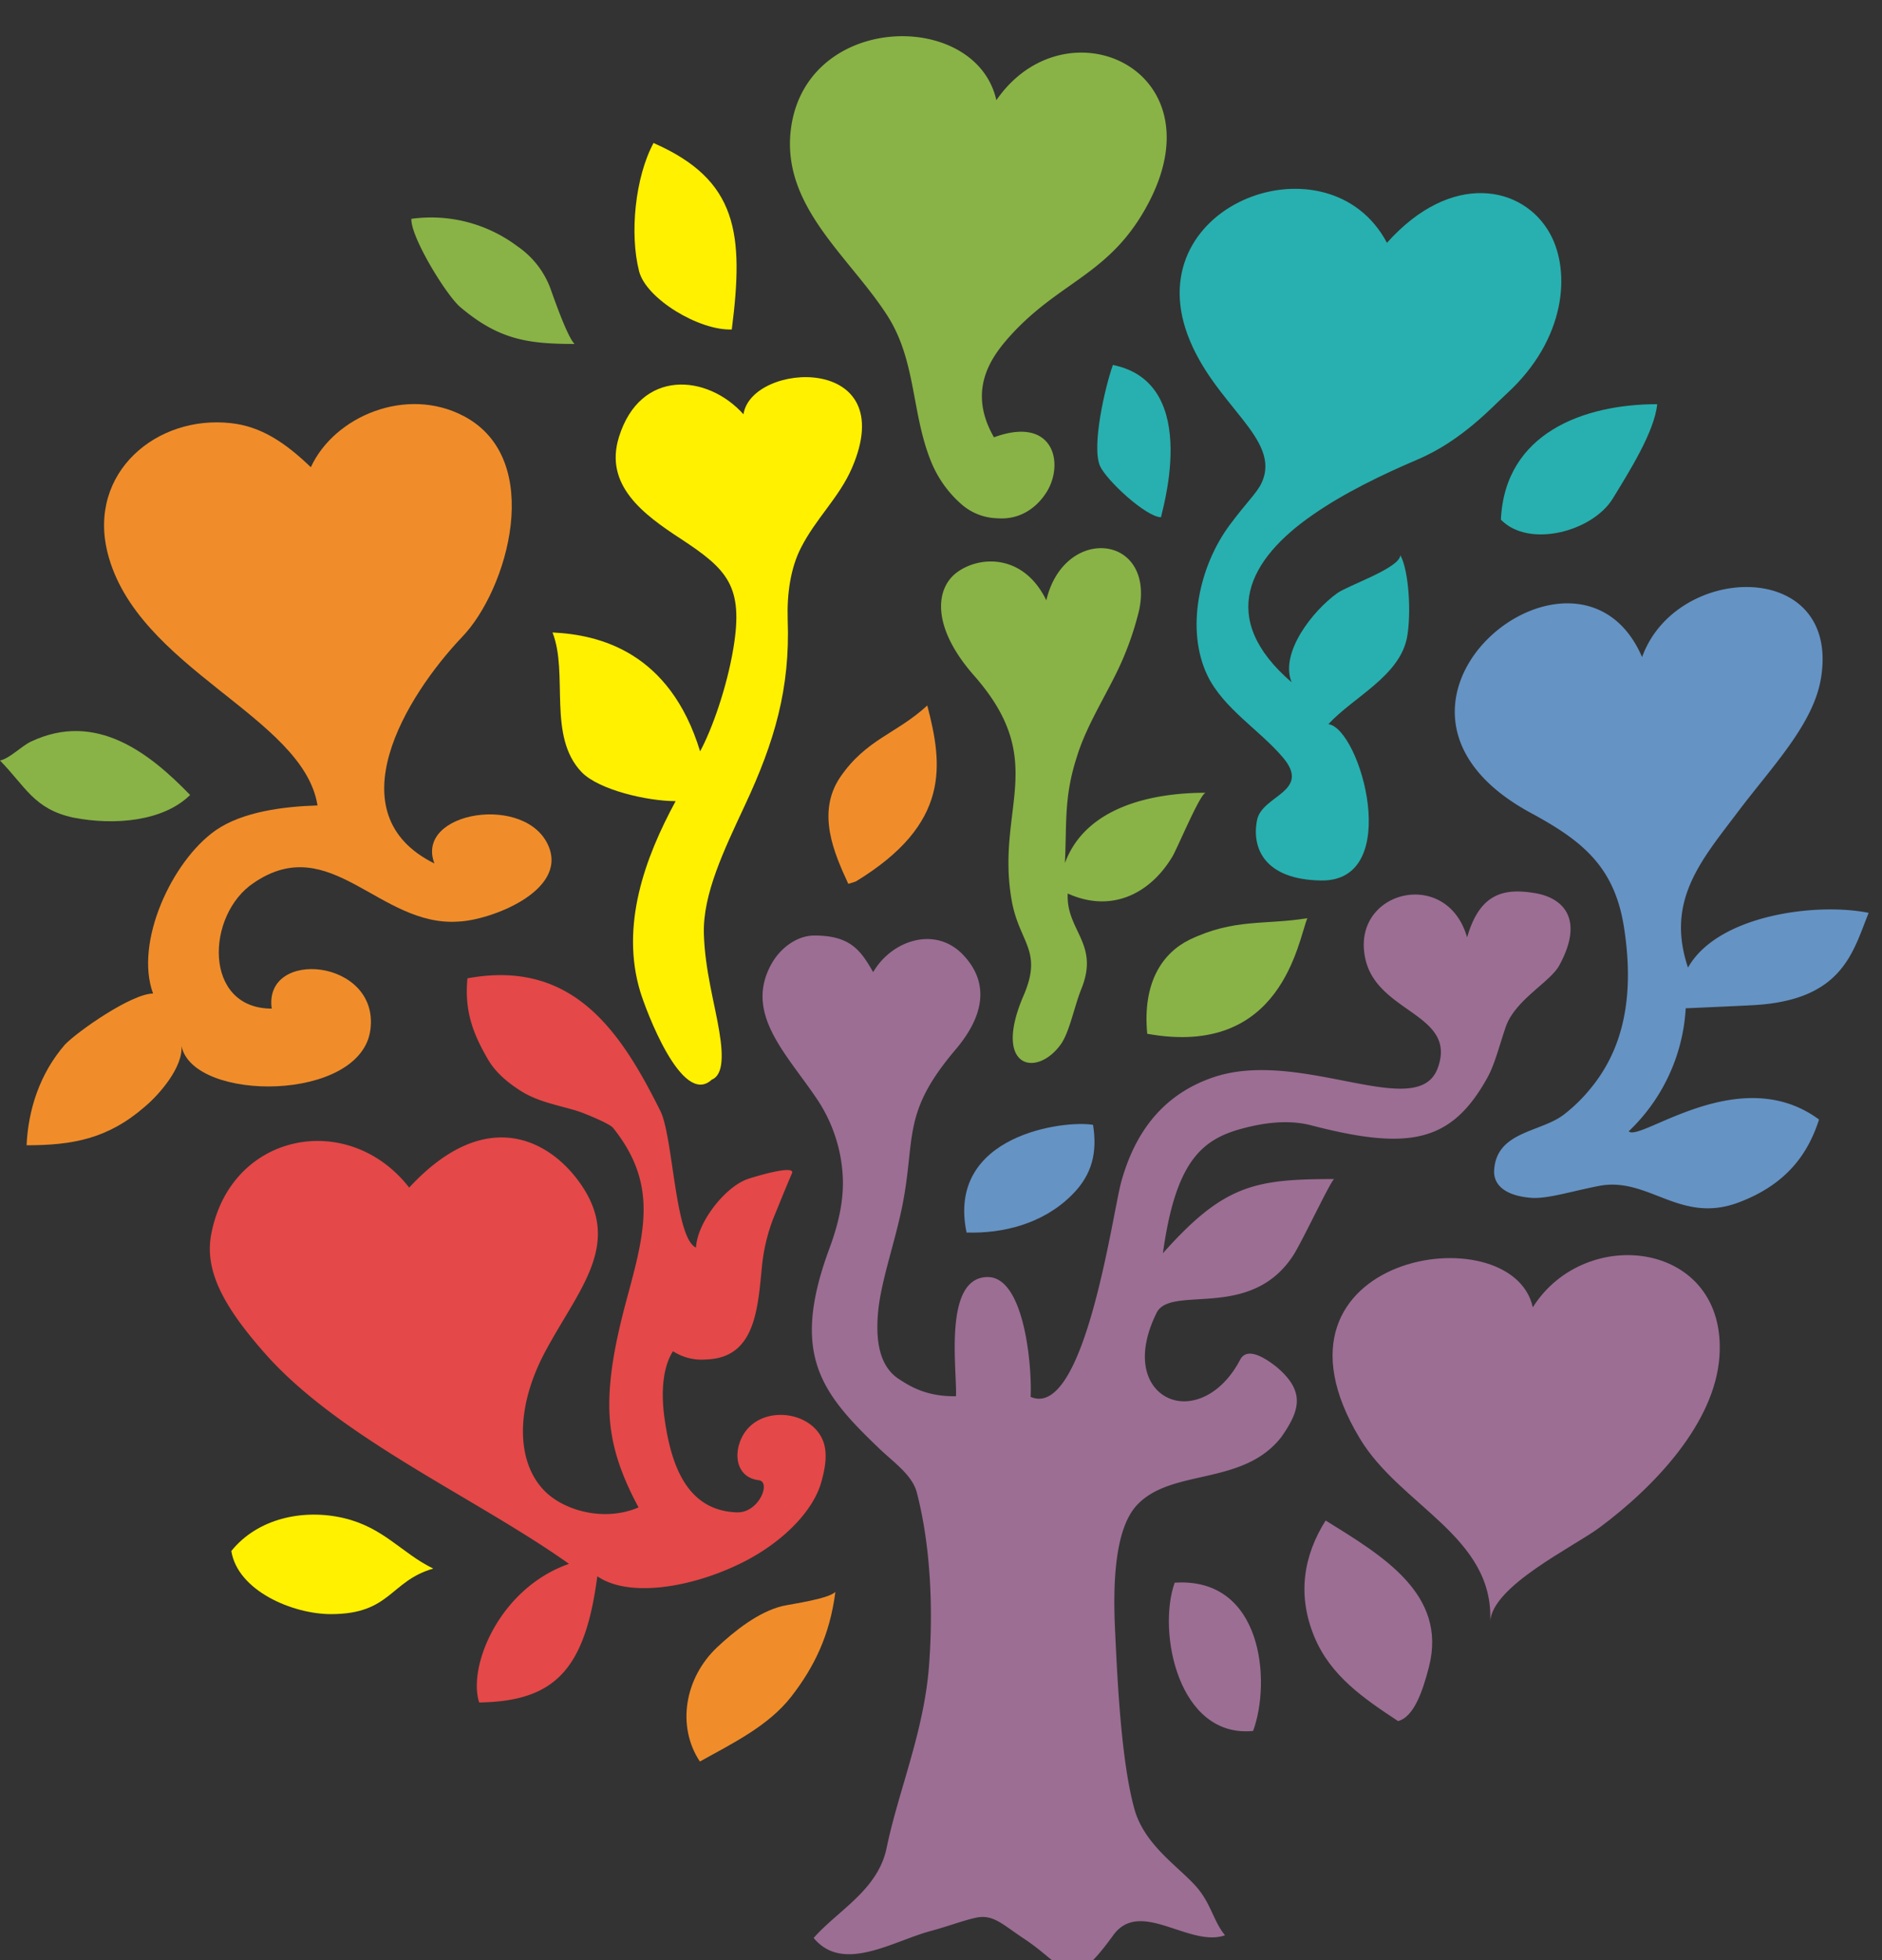 <svg xmlns="http://www.w3.org/2000/svg" xmlns:xlink="http://www.w3.org/1999/xlink" viewBox="0 0 24 25">
    <rect x="0" y="0" width="24" height="25" fill="#333333" stroke="none"/>
    <defs>
        <path id="c" d="M22.256 26.946c-.894.313-1.294 1.316-1.145 1.768.959-.015 1.35-.413 1.506-1.61.395.272 1.164.15 1.786-.144.531-.248.965-.664 1.073-1.066.043-.154.074-.322.035-.47-.126-.464-.915-.538-1.082-.013-.068.21 0 .438.247.468.161.02.003.42-.28.41-.66-.022-.847-.648-.924-1.217-.043-.32-.02-.635.11-.838a.673.673 0 0 0 .421.105c.63-.017.66-.647.714-1.19a2.35 2.35 0 0 1 .141-.6c.082-.199.16-.397.241-.583.056-.126-.541.063-.559.07-.293.098-.65.558-.664.876-.27-.12-.29-1.412-.455-1.743-.5-1.003-1.11-1.941-2.46-1.691-.041.429.079.719.263 1.036.079.134.206.267.424.404.259.163.59.195.81.287.194.077.33.145.36.18.362.452.428.861.372 1.307-.035.288-.12.588-.21.924-.14.529-.211.935-.21 1.31.002.423.11.81.373 1.3-.437.187-.942.041-1.188-.2-.37-.362-.39-1.055-.008-1.776.423-.795.98-1.358.48-2.116-.37-.562-1.2-1.077-2.209.013-.772-.992-2.276-.709-2.524.594-.089.462.153.92.69 1.527.958 1.081 2.69 1.837 3.872 2.678"/>
        <path id="d" d="M34.004 27.684c.021-.456 1.063-.955 1.395-1.202.706-.525 1.468-1.332 1.528-2.18.103-1.468-1.705-1.7-2.38-.628-.264-1.21-3.622-.68-2.207 1.671.518.864 1.714 1.25 1.664 2.34"/>
        <path id="e" d="M26.135 19.399c.234-.405.798-.6 1.156-.211.329.355.258.773-.109 1.203-.275.325-.41.567-.485.799-.109.34-.088.653-.183 1.152-.098.508-.288 1.009-.319 1.426-.028.364.032.66.259.815.173.115.379.23.737.225.015-.335-.167-1.52.405-1.52.47 0 .566 1.147.547 1.528.686.298 1.042-2.327 1.155-2.74.21-.765.645-1.148 1.152-1.328 1.12-.399 2.625.577 2.884-.124.254-.69-.756-.7-.919-1.38-.21-.879 1.035-1.2 1.294-.288.16-.556.459-.631.858-.566.369.058.64.332.318.922-.115.215-.567.441-.685.79-.087.258-.14.474-.228.635-.456.829-.992.942-2.238.619-.307-.083-.634-.033-.908.042-.506.14-.836.424-.996 1.586.777-.872 1.167-.946 2.185-.946-.036 0-.42.822-.53.984-.225.34-.53.462-.823.512-.417.07-.808-.002-.913.211-.34.69-.041 1.107.322 1.127.25.014.546-.153.743-.528.09-.175.324-.02.461.087.38.318.298.563.066.896-.494.636-1.414.392-1.852.88-.282.318-.296 1.034-.269 1.588.028.6.075 1.662.247 2.28.127.45.54.716.774.972.205.225.229.454.381.636-.454.161-1.082-.475-1.426 0-.559.772-.563.424-1.14.042-.271-.179-.387-.311-.606-.267-.17.037-.348.107-.572.168-.488.128-1.127.547-1.502.091.315-.357.82-.61.931-1.15.15-.725.476-1.48.54-2.319.056-.734.02-1.54-.156-2.214-.058-.224-.307-.393-.472-.553-.747-.713-1.14-1.202-.646-2.547.132-.353.181-.63.176-.884a1.953 1.953 0 0 0-.315-1.009c-.388-.587-.951-1.104-.598-1.743.111-.202.323-.366.55-.366.458 0 .59.189.749.467"/>
        <path id="f" d="M35.94 15.382c.435-1.211 2.532-1.26 2.282.267-.096.59-.625 1.128-1.063 1.71-.466.618-.919 1.129-.633 1.982.382-.676 1.648-.832 2.304-.698-.203.499-.329 1.114-1.47 1.177-.11.007-.863.04-.863.04a2.347 2.347 0 0 1-.727 1.569c.141.144 1.413-.9 2.427-.15-.138.43-.408.826-1.027 1.058-.748.281-1.148-.335-1.781-.211-.36.07-.66.169-.87.151-.35-.03-.476-.182-.465-.353.031-.498.594-.48.89-.709a2.06 2.06 0 0 0 .357-.354c.342-.425.564-1.049.408-2.038-.123-.784-.549-1.108-1.186-1.454-2.534-1.371.599-3.893 1.418-1.987"/>
        <path id="g" d="M28.343 14.657c.227-.961 1.381-.847 1.185.12a3.901 3.901 0 0 1-.317.858c-.157.314-.372.667-.478 1.017-.167.512-.128.847-.153 1.356.266-.72 1.116-.897 1.797-.897-.071 0-.374.739-.434.827-.29.474-.783.705-1.327.458-.023.475.408.635.175 1.214-.092.228-.151.55-.262.708-.309.433-.876.307-.476-.62.25-.58-.056-.67-.152-1.216-.206-1.177.485-1.77-.48-2.866-.549-.625-.49-1.111-.221-1.313.289-.218.854-.243 1.143.354"/>
        <path id="h" d="M24.076 20.771c.138-.056.153-.278.097-.613-.054-.337-.184-.785-.197-1.248-.014-.506.254-1.062.523-1.639.38-.812.578-1.493.546-2.364-.011-.34.038-.663.168-.918.191-.378.487-.642.65-1.017.638-1.47-1.281-1.359-1.382-.688-.46-.514-1.316-.585-1.588.29-.192.617.317.99.785 1.296.6.393.806.607.674 1.4-.082.494-.27 1.029-.424 1.313-.387-1.27-1.285-1.488-1.882-1.516.207.528-.069 1.325.373 1.783.222.227.84.368 1.197.368-.391.72-.707 1.585-.451 2.431.069.225.53 1.476.911 1.122"/>
        <path id="i" d="M19.049 17.273c-.423.013-.956.077-1.301.319-.555.39-1.036 1.426-.796 2.08-.27 0-.953.475-1.123.65-.322.371-.469.83-.49 1.285.58 0 1.034-.079 1.508-.492.189-.158.49-.509.467-.775.147.721 2.294.721 2.41-.21.114-.9-1.366-1.04-1.259-.266-.877 0-.84-1.197-.23-1.603.98-.67 1.603.563 2.61.493.412-.017 1.379-.386 1.155-.951-.273-.688-1.716-.456-1.46.21-1.278-.632-.367-2.13.35-2.886.582-.6 1.069-2.27.024-2.82-.73-.385-1.65 0-1.95.652-.333-.32-.638-.52-1.018-.562-.951-.107-1.827.633-1.575 1.65.369 1.482 2.499 2.088 2.678 3.226"/>
        <path id="j" d="M24.332 11.202c.156-1.223.077-1.907-.998-2.378-.236.439-.306 1.16-.184 1.636.09.352.768.759 1.182.742"/>
        <path id="k" d="M29.63 20.185c-.063-.662.2-1.033.54-1.2.574-.274.956-.185 1.502-.274-.12.287-.323 1.786-2.042 1.474"/>
        <path id="l" d="M28.94 21.347c-.36-.064-1.875.123-1.614 1.373.462.015.974-.11 1.342-.478.267-.264.325-.554.271-.895"/>
        <path id="m" d="M32.828 28.951c-.429-.284-.861-.573-1.069-1.08-.219-.533-.135-1.031.146-1.478.714.444 1.558.936 1.317 1.869-.084.33-.199.64-.394.689"/>
        <path id="n" d="M30.98 29.077c-.951.093-1.225-1.259-1-1.891 1.124-.074 1.232 1.263 1 1.891"/>
        <path id="o" d="M20.525 27.006c-.402-.195-.63-.524-1.142-.644-.51-.12-1.095 0-1.433.42.081.508.783.805 1.27.805.764 0 .75-.42 1.305-.581"/>
        <path id="p" d="M25.653 27.304c-.094.09-.54.15-.676.18-.308.076-.61.318-.832.526-.413.39-.519 1.005-.22 1.457.406-.226.873-.452 1.165-.827.29-.374.492-.78.563-1.336"/>
        <path id="a" d="M15 16.324h2.425v1.15H15z"/>
        <path id="r" d="M17.425 17.14c-.513-.53-1.196-1.075-2.029-.682-.126.06-.271.215-.396.242.324.33.433.62.935.728.534.104 1.151.045 1.49-.289"/>
        <path id="s" d="M22.326 11.386c-.089-.09-.249-.546-.293-.668a1.127 1.127 0 0 0-.434-.576 1.832 1.832 0 0 0-1.353-.351c-.011.23.446.976.624 1.126.488.413.856.47 1.456.47"/>
        <path id="t" d="M25.818 18.273l.095-.03c1.216-.74 1.108-1.493.912-2.245-.39.361-.78.428-1.113.918-.301.451-.076.965.106 1.357"/>
        <path id="u" d="M31.94 16.236c.323-.35.918-.616 1.005-1.118.053-.3.022-.838-.087-1.037-.009.166-.667.384-.807.486-.301.216-.734.751-.58 1.135-.95-.818-.55-1.569.27-2.136.4-.279.89-.515 1.34-.707.564-.24.953-.674 1.133-.838.76-.695.818-1.559.553-2.04-.34-.617-1.26-.803-2.08.116-.736-1.39-3.164-.512-2.543 1.171.334.903 1.212 1.328.942 1.896-.06.126-.188.241-.4.526-.394.526-.572 1.34-.286 1.93.204.417.66.689.957 1.037.375.44-.262.484-.326.8-.073.359.094.762.815.773 1.056.017.504-1.935.095-1.994"/>
        <path id="v" d="M36.133 12.155c-.936 0-1.943.368-1.993 1.473.357.368 1.167.152 1.426-.268.203-.333.534-.854.567-1.205"/>
        <path id="w" d="M29.807 13.597c-.19 0-.7-.473-.78-.655-.108-.25.064-1.004.165-1.287 1.163.233.594 1.953.615 1.942"/>
        <path id="b" d="M25.074 7.462h4.804v6.15h-4.804z"/>
        <path id="y" d="M27.674 12.578c.761-.28.901.329.674.696-.117.187-.326.36-.632.336a.72.72 0 0 1-.467-.189 1.443 1.443 0 0 1-.385-.558c-.242-.616-.182-1.269-.551-1.842-.499-.774-1.391-1.422-1.217-2.443.248-1.427 2.355-1.44 2.61-.3.879-1.274 2.851-.403 1.935 1.321-.472.888-1.087.971-1.716 1.638-.251.27-.613.707-.25 1.34"/>
        <clipPath id="q">
            <use xlink:href="#a"/>
        </clipPath>
        <clipPath id="x">
            <use xlink:href="#b"/>
        </clipPath>
    </defs>
    <use fill="#e54848" xlink:href="#c" transform="translate(-15 -7)"/>
    <use fill="#9c6e94" xlink:href="#d" transform="translate(-15 -7)"/>
    <use fill="#9c6e94" xlink:href="#e" transform="translate(-15 -7)"/>
    <use fill="#6593c4" xlink:href="#f" transform="translate(-15 -7)"/>
    <use fill="#89b346" xlink:href="#g" transform="translate(-15 -7)"/>
    <use fill="#fff100" xlink:href="#h" transform="translate(-15 -7)"/>
    <use fill="#f08d2a" xlink:href="#i" transform="translate(-15 -7)"/>
    <use fill="#fff100" xlink:href="#j" transform="translate(-15 -7)"/>
    <use fill="#89b346" xlink:href="#k" transform="translate(-15 -7)"/>
    <use fill="#6593c4" xlink:href="#l" transform="translate(-15 -7)"/>
    <use fill="#9c6e94" xlink:href="#m" transform="translate(-15 -7)"/>
    <use fill="#9c6e94" xlink:href="#n" transform="translate(-15 -7)"/>
    <use fill="#fff100" xlink:href="#o" transform="translate(-15 -7)"/>
    <use fill="#f08d2a" xlink:href="#p" transform="translate(-15 -7)"/>
    <g clip-path="url(#q)" transform="translate(-15 -7)">
        <use fill="#89b346" xlink:href="#r"/>
    </g>
    <use fill="#89b346" xlink:href="#s" transform="translate(-15 -7)"/>
    <use fill="#f08d2a" xlink:href="#t" transform="translate(-15 -7)"/>
    <use fill="#27b0af" xlink:href="#u" transform="translate(-15 -7)"/>
    <use fill="#27b0af" xlink:href="#v" transform="translate(-15 -7)"/>
    <use fill="#27b0af" xlink:href="#w" transform="translate(-15 -7)"/>
    <g>
        <g clip-path="url(#x)" transform="translate(-15 -7)">
            <use fill="#89b346" xlink:href="#y"/>
        </g>
    </g>
</svg>

